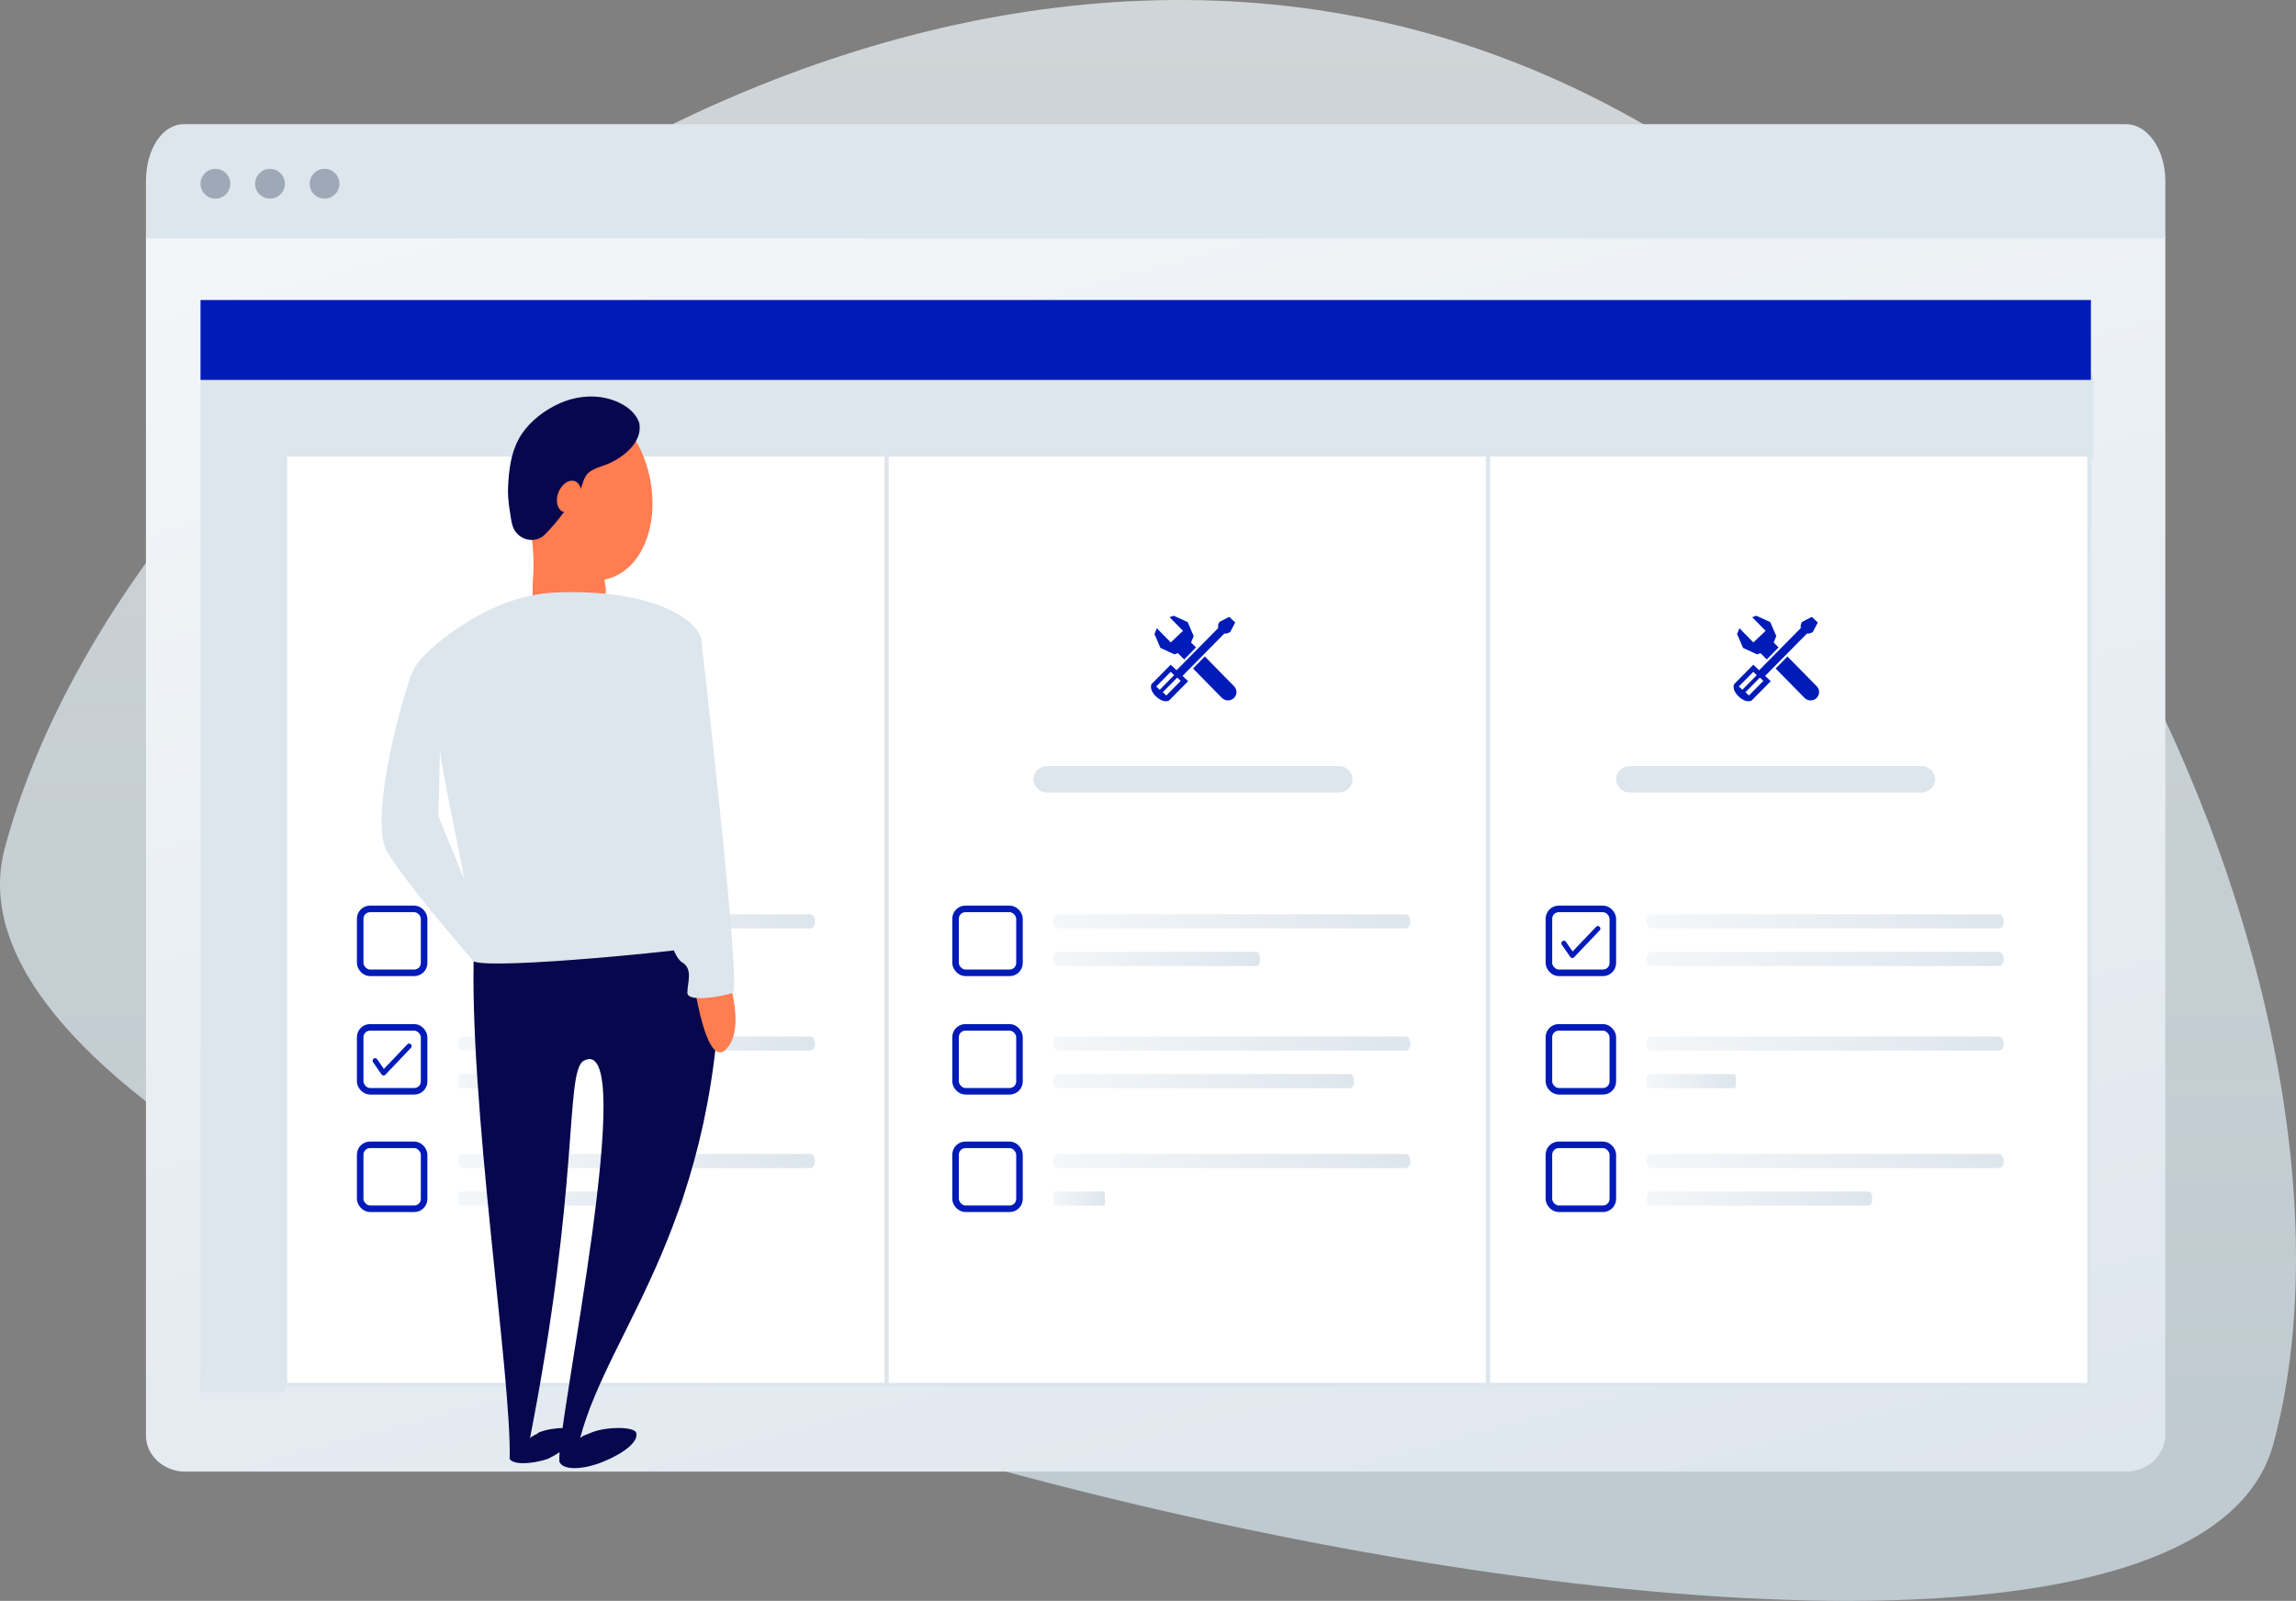 <svg width="350" height="244" viewBox="0 0 350 244" fill="none" xmlns="http://www.w3.org/2000/svg">
<rect x="0" y="0" width="350" height="244" fill="#808080" stroke="none"/>
<path opacity="0.7" fill-rule="evenodd" clip-rule="evenodd" d="M346.563 220.041C364.616 152.914 310.14 29.761 216.313 4.711C122.485 -20.338 19.531 59.347 0.737 129.231C-18.057 199.115 328.51 287.169 346.563 220.041Z" fill="url(#paint0_linear_2409_1984)"/>
<path d="M28.2 224.301H324.128C327.317 224.301 330.081 221.856 330.081 218.595V35.93H22.247V218.799C22.247 221.856 25.011 224.301 28.2 224.301Z" fill="url(#paint1_linear_2409_1984)"/>
<path d="M28.003 18.93H324.111C327.309 18.93 330.081 22.657 330.081 27.628V36.326H22.247V27.628C22.247 22.657 24.805 18.93 28.003 18.93Z" fill="#DDE5ED"/>
<circle cx="32.836" cy="28.006" r="2.269" fill="#9DA9B6"/>
<circle cx="41.156" cy="28.006" r="2.269" fill="#9DA9B6"/>
<circle cx="49.476" cy="28.006" r="2.269" fill="#9DA9B6"/>
<rect x="30.567" y="57.148" width="12.858" height="155.051" fill="#DDE5ED"/>
<rect x="319.114" y="57.148" width="12.858" height="288.168" transform="rotate(90 319.114 57.148)" fill="#DDE5ED"/>
<rect x="30.567" y="45.728" width="288.168" height="12.176" fill="#001BB8"/>
<rect x="226.816" y="69.273" width="91.678" height="141.815" fill="white" stroke="#DDE5ED" stroke-width="0.627"/>
<rect x="135.138" y="69.273" width="91.678" height="141.815" fill="white" stroke="#DDE5ED" stroke-width="0.627"/>
<rect x="43.46" y="69.272" width="91.678" height="141.815" fill="white" stroke="#DDE5ED" stroke-width="0.627"/>
<rect x="145.665" y="174.492" width="9.744" height="9.744" rx="1.5" stroke="#001BB8"/>
<rect x="145.665" y="156.586" width="9.744" height="9.744" rx="1.5" stroke="#001BB8"/>
<rect x="145.665" y="138.531" width="9.744" height="9.744" rx="1.5" stroke="#001BB8"/>
<path d="M214.307 141.501H161.303C160.881 141.501 160.564 141.04 160.564 140.426C160.564 139.812 160.881 139.352 161.303 139.352H214.254C214.677 139.352 214.993 139.812 214.993 140.426C215.046 141.04 214.677 141.501 214.307 141.501Z" fill="url(#paint2_linear_2409_1984)"/>
<path d="M191.678 147.23H160.992C160.748 147.23 160.564 146.77 160.564 146.156C160.564 145.542 160.748 145.082 160.992 145.082H191.648C191.892 145.082 192.076 145.542 192.076 146.156C192.106 146.77 191.892 147.23 191.678 147.23Z" fill="url(#paint3_linear_2409_1984)"/>
<path d="M214.307 160.123H161.303C160.881 160.123 160.564 159.662 160.564 159.048C160.564 158.434 160.881 157.974 161.303 157.974H214.254C214.677 157.974 214.993 158.434 214.993 159.048C215.046 159.662 214.677 160.123 214.307 160.123Z" fill="url(#paint4_linear_2409_1984)"/>
<path d="M205.821 165.853H161.187C160.831 165.853 160.564 165.392 160.564 164.778C160.564 164.164 160.831 163.704 161.187 163.704H205.777C206.132 163.704 206.399 164.164 206.399 164.778C206.444 165.392 206.132 165.853 205.821 165.853Z" fill="url(#paint5_linear_2409_1984)"/>
<path d="M214.307 178.029H161.303C160.881 178.029 160.564 177.568 160.564 176.954C160.564 176.34 160.881 175.88 161.303 175.88H214.254C214.677 175.88 214.993 176.34 214.993 176.954C215.046 177.568 214.677 178.029 214.307 178.029Z" fill="url(#paint6_linear_2409_1984)"/>
<path d="M168.343 183.759H160.671C160.61 183.759 160.564 183.298 160.564 182.684C160.564 182.07 160.61 181.61 160.671 181.61H168.335C168.396 181.61 168.442 182.07 168.442 182.684C168.45 183.298 168.396 183.759 168.343 183.759Z" fill="url(#paint7_linear_2409_1984)"/>
<rect x="54.907" y="174.492" width="9.744" height="9.744" rx="1.5" stroke="#001BB8"/>
<rect x="54.907" y="156.586" width="9.744" height="9.744" rx="1.5" stroke="#001BB8"/>
<rect x="54.907" y="138.531" width="9.744" height="9.744" rx="1.5" stroke="#001BB8"/>
<path d="M123.548 141.501H70.545C70.122 141.501 69.805 141.04 69.805 140.426C69.805 139.812 70.122 139.352 70.545 139.352H123.495C123.918 139.352 124.235 139.812 124.235 140.426C124.287 141.04 123.918 141.501 123.548 141.501Z" fill="url(#paint8_linear_2409_1984)"/>
<path d="M123.548 160.123H70.545C70.122 160.123 69.805 159.662 69.805 159.048C69.805 158.435 70.122 157.974 70.545 157.974H123.495C123.918 157.974 124.235 158.435 124.235 159.048C124.287 159.662 123.918 160.123 123.548 160.123Z" fill="url(#paint9_linear_2409_1984)"/>
<path d="M83.241 165.853H69.99C69.885 165.853 69.805 165.392 69.805 164.778C69.805 164.164 69.885 163.704 69.99 163.704H83.228C83.334 163.704 83.413 164.164 83.413 164.778C83.426 165.392 83.334 165.853 83.241 165.853Z" fill="url(#paint10_linear_2409_1984)"/>
<path d="M123.548 178.029H70.545C70.122 178.029 69.805 177.568 69.805 176.954C69.805 176.341 70.122 175.88 70.545 175.88H123.495C123.918 175.88 124.235 176.341 124.235 176.954C124.287 177.568 123.918 178.029 123.548 178.029Z" fill="url(#paint11_linear_2409_1984)"/>
<path d="M103.748 183.759H70.272C70.006 183.759 69.805 183.298 69.805 182.684C69.805 182.07 70.006 181.61 70.272 181.61H103.715C103.982 181.61 104.182 182.07 104.182 182.684C104.215 183.298 103.982 183.759 103.748 183.759Z" fill="url(#paint12_linear_2409_1984)"/>
<path fill-rule="evenodd" clip-rule="evenodd" d="M58.364 164.165C58.199 164.135 58.053 164.041 57.955 163.901L56.669 162.041C56.469 161.752 56.539 161.354 56.825 161.151C57.111 160.948 57.504 161.018 57.705 161.308L58.551 162.531L61.914 158.998C62.156 158.744 62.556 158.736 62.808 158.981C63.059 159.226 63.066 159.631 62.825 159.886L58.929 163.978C58.797 164.116 58.613 164.187 58.424 164.172C58.404 164.17 58.384 164.168 58.364 164.165Z" fill="#001BB8"/>
<path d="M58.364 164.165C58.199 164.135 58.053 164.041 57.955 163.901L56.669 162.041C56.469 161.752 56.539 161.354 56.825 161.151C57.111 160.948 57.504 161.018 57.705 161.308L58.551 162.531L61.914 158.998C62.156 158.744 62.556 158.736 62.808 158.981C63.059 159.226 63.066 159.631 62.825 159.886L58.929 163.978C58.797 164.116 58.613 164.187 58.424 164.172C58.404 164.17 58.384 164.168 58.364 164.165" stroke="white" stroke-width="0.5"/>
<rect x="236.115" y="174.492" width="9.744" height="9.744" rx="1.5" stroke="#001BB8"/>
<rect x="236.115" y="156.586" width="9.744" height="9.744" rx="1.5" stroke="#001BB8"/>
<rect x="236.115" y="138.531" width="9.744" height="9.744" rx="1.5" stroke="#001BB8"/>
<path d="M304.756 141.501H251.753C251.331 141.501 251.014 141.04 251.014 140.426C251.014 139.812 251.331 139.352 251.753 139.352H304.704C305.126 139.352 305.443 139.812 305.443 140.426C305.496 141.04 305.126 141.501 304.756 141.501Z" fill="url(#paint13_linear_2409_1984)"/>
<path d="M304.756 147.231H251.753C251.331 147.231 251.014 146.77 251.014 146.156C251.014 145.542 251.331 145.082 251.753 145.082H304.704C305.126 145.082 305.443 145.542 305.443 146.156C305.496 146.77 305.126 147.231 304.756 147.231Z" fill="url(#paint14_linear_2409_1984)"/>
<path d="M304.756 160.123H251.753C251.331 160.123 251.014 159.662 251.014 159.048C251.014 158.435 251.331 157.974 251.753 157.974H304.704C305.126 157.974 305.443 158.435 305.443 159.048C305.496 159.662 305.126 160.123 304.756 160.123Z" fill="url(#paint15_linear_2409_1984)"/>
<path d="M264.449 165.853H251.199C251.093 165.853 251.014 165.392 251.014 164.778C251.014 164.164 251.093 163.704 251.199 163.704H264.436C264.542 163.704 264.621 164.164 264.621 164.778C264.634 165.392 264.542 165.853 264.449 165.853Z" fill="url(#paint16_linear_2409_1984)"/>
<path d="M304.756 178.029H251.753C251.331 178.029 251.014 177.568 251.014 176.954C251.014 176.341 251.331 175.88 251.753 175.88H304.704C305.126 175.88 305.443 176.341 305.443 176.954C305.496 177.568 305.126 178.029 304.756 178.029Z" fill="url(#paint17_linear_2409_1984)"/>
<path d="M284.957 183.759H251.481C251.214 183.759 251.014 183.298 251.014 182.684C251.014 182.07 251.214 181.61 251.481 181.61H284.923C285.19 181.61 285.39 182.07 285.39 182.684C285.423 183.298 285.19 183.759 284.957 183.759Z" fill="url(#paint18_linear_2409_1984)"/>
<path fill-rule="evenodd" clip-rule="evenodd" d="M239.572 146.259C239.407 146.229 239.261 146.135 239.164 145.995L237.878 144.135C237.678 143.846 237.747 143.448 238.033 143.245C238.319 143.042 238.713 143.112 238.913 143.402L239.76 144.625L243.122 141.092C243.364 140.838 243.764 140.83 244.016 141.075C244.267 141.32 244.275 141.725 244.033 141.98L240.137 146.072C240.005 146.21 239.821 146.281 239.632 146.266C239.612 146.264 239.592 146.262 239.572 146.259Z" fill="#001BB8"/>
<path d="M239.572 146.259C239.407 146.229 239.261 146.135 239.164 145.995L237.878 144.135C237.678 143.846 237.747 143.448 238.033 143.245C238.319 143.042 238.713 143.112 238.913 143.402L239.76 144.625L243.122 141.092C243.364 140.838 243.764 140.83 244.016 141.075C244.267 141.32 244.275 141.725 244.033 141.98L240.137 146.072C240.005 146.21 239.821 146.281 239.632 146.266C239.612 146.264 239.592 146.262 239.572 146.259" stroke="white" stroke-width="0.5"/>
<path d="M204.172 120.779H159.55C158.476 120.779 157.545 119.847 157.545 118.773C157.545 117.699 158.476 116.768 159.55 116.768H204.172C205.246 116.768 206.177 117.699 206.177 118.773C206.177 119.847 205.246 120.779 204.172 120.779Z" fill="#DDE5ED"/>
<path fill-rule="evenodd" clip-rule="evenodd" d="M179.56 99.544L180.51 100.511L182.31 98.678L181.564 97.919L181.963 96.949L181.047 94.822L178.918 93.848L178.293 94.071L180.334 96.15L178.472 97.919L176.346 95.754L175.985 96.633L176.901 98.76L179.03 99.734L179.56 99.544ZM180.263 103.017L186.641 96.556C187.131 96.625 187.534 96.32 187.534 96.32L188.294 94.882L187.383 94.022L185.902 94.779C185.902 94.779 185.579 95.219 185.706 95.721L179.352 102.156L178.46 101.314L175.539 104.272C175.539 104.272 175.084 105.074 176.238 106.164C177.392 107.255 178.196 106.781 178.196 106.781L181.117 103.823L180.263 103.017ZM179.992 103.779L179.461 103.277L177.258 105.507L177.79 106.009L179.992 103.779ZM178.99 102.901L178.458 102.4L176.256 104.63L176.787 105.132L178.99 102.901ZM181.865 101.891L186.261 106.367C186.756 106.872 187.576 106.887 188.091 106.398C188.605 105.91 188.619 105.104 188.123 104.599L183.664 100.058L181.865 101.891Z" fill="#001BB8"/>
<mask id="mask0_2409_1984" style="mask-type:alpha" maskUnits="userSpaceOnUse" x="175" y="93" width="14" height="14">
<path fill-rule="evenodd" clip-rule="evenodd" d="M179.56 99.544L180.51 100.511L182.31 98.678L181.564 97.919L181.963 96.949L181.047 94.822L178.918 93.848L178.293 94.071L180.334 96.15L178.472 97.919L176.346 95.754L175.985 96.633L176.901 98.76L179.03 99.734L179.56 99.544ZM180.263 103.017L186.641 96.556C187.131 96.625 187.534 96.32 187.534 96.32L188.294 94.882L187.383 94.022L185.902 94.779C185.902 94.779 185.579 95.219 185.706 95.721L179.352 102.156L178.46 101.314L175.539 104.272C175.539 104.272 175.084 105.074 176.238 106.164C177.392 107.255 178.196 106.781 178.196 106.781L181.117 103.823L180.263 103.017ZM179.992 103.779L179.461 103.277L177.258 105.507L177.79 106.009L179.992 103.779ZM178.99 102.901L178.458 102.4L176.256 104.63L176.787 105.132L178.99 102.901ZM181.865 101.891L186.261 106.367C186.756 106.872 187.576 106.887 188.091 106.398C188.605 105.91 188.619 105.104 188.123 104.599L183.664 100.058L181.865 101.891Z" fill="white"/>
</mask>
<path d="M292.985 120.779H248.364C247.289 120.779 246.358 119.847 246.358 118.773C246.358 117.699 247.289 116.768 248.364 116.768H292.985C294.06 116.768 294.991 117.699 294.991 118.773C294.991 119.847 294.06 120.779 292.985 120.779Z" fill="#DDE5ED"/>
<path fill-rule="evenodd" clip-rule="evenodd" d="M268.374 99.544L269.324 100.511L271.123 98.678L270.378 97.919L270.776 96.949L269.861 94.822L267.731 93.848L267.107 94.071L269.148 96.15L267.285 97.919L265.16 95.754L264.799 96.633L265.714 98.76L267.844 99.734L268.374 99.544ZM269.076 103.017L275.455 96.556C275.944 96.625 276.348 96.32 276.348 96.32L277.107 94.882L276.196 94.022L274.716 94.779C274.716 94.779 274.393 95.219 274.519 95.721L268.165 102.156L267.273 101.314L264.353 104.272C264.353 104.272 263.897 105.074 265.052 106.164C266.206 107.255 267.01 106.781 267.01 106.781L269.93 103.823L269.076 103.017ZM268.806 103.779L268.275 103.277L266.072 105.507L266.603 106.009L268.806 103.779ZM267.803 102.901L267.272 102.4L265.07 104.63L265.601 105.132L267.803 102.901ZM270.678 101.891L275.074 106.367C275.57 106.872 276.39 106.887 276.904 106.398C277.419 105.91 277.433 105.104 276.937 104.599L272.478 100.058L270.678 101.891Z" fill="#001BB8"/>
<mask id="mask1_2409_1984" style="mask-type:alpha" maskUnits="userSpaceOnUse" x="264" y="93" width="14" height="14">
<path fill-rule="evenodd" clip-rule="evenodd" d="M268.374 99.544L269.324 100.511L271.123 98.678L270.378 97.919L270.776 96.949L269.861 94.822L267.731 93.848L267.107 94.071L269.148 96.15L267.285 97.919L265.16 95.754L264.799 96.633L265.714 98.76L267.844 99.734L268.374 99.544ZM269.076 103.017L275.455 96.556C275.944 96.625 276.348 96.32 276.348 96.32L277.107 94.882L276.196 94.022L274.716 94.779C274.716 94.779 274.393 95.219 274.519 95.721L268.165 102.156L267.273 101.314L264.353 104.272C264.353 104.272 263.897 105.074 265.052 106.164C266.206 107.255 267.01 106.781 267.01 106.781L269.93 103.823L269.076 103.017ZM268.806 103.779L268.275 103.277L266.072 105.507L266.603 106.009L268.806 103.779ZM267.803 102.901L267.272 102.4L265.07 104.63L265.601 105.132L267.803 102.901ZM270.678 101.891L275.074 106.367C275.57 106.872 276.39 106.887 276.904 106.398C277.419 105.91 277.433 105.104 276.937 104.599L272.478 100.058L270.678 101.891Z" fill="white"/>
</mask>
<path d="M99.231 73.763C98.097 66.47 93.144 60.956 87.654 61.549C82.164 62.142 79.001 69.079 79.777 76.372C80.016 77.498 80.314 78.566 80.613 79.337C81.388 83.013 81.448 86.274 81.209 88.764L81.15 93.092L91.951 94.1L92.369 89.831L92.13 88.349C97.262 87.341 100.365 81.115 99.231 73.763Z" fill="#FF7D50"/>
<path d="M72.258 144.38H109.913C109.913 186.241 92.906 202.25 88.43 219.208C88.907 218.733 89.325 218.733 90.22 218.318C92.488 217.429 96.486 217.429 96.964 218.318C97.441 219.682 95.173 221.461 92.01 222.765C88.848 224.07 85.745 224.129 85.267 222.765C84.79 217.429 97.799 156.417 88.848 161.753C86.162 164.006 88.37 180.43 80.792 219.208C81.269 218.733 81.687 218.733 82.164 218.318C84.432 217.429 88.012 217.429 88.012 218.318C88.49 219.208 86.222 220.986 83.537 222.35C80.851 223.24 78.166 223.24 77.689 222.35C78.047 210.255 71.363 167.505 72.258 144.38Z" fill="#07074E"/>
<path d="M96.546 64.691C96.367 64.039 95.889 63.505 95.352 63.031C93.502 61.549 90.936 61.015 88.549 61.371C86.162 61.727 83.954 62.972 82.164 64.573C81.448 65.225 80.732 65.936 80.195 66.766C78.703 69.02 78.464 71.806 78.345 74.534C78.285 76.135 78.703 78.447 79.001 79.751C79.18 80.582 79.897 81.234 80.792 81.412C81.15 81.471 81.567 81.471 81.866 81.234C82.821 80.76 87.416 74.83 87.714 74.059C88.012 73.229 88.191 72.34 88.788 71.688C89.564 70.739 90.877 70.443 92.011 70.028C93.264 69.553 94.398 68.782 95.293 67.834C96.188 66.944 96.844 65.818 96.546 64.691Z" fill="#07074E"/>
<path d="M97.441 64.454C96.665 62.142 93.92 60.897 91.653 60.541C89.146 60.185 86.64 60.719 84.432 61.904C82.284 63.031 80.195 64.81 79.061 66.944C77.868 69.138 77.569 71.688 77.45 74.178C77.39 75.364 77.51 76.55 77.689 77.736C77.868 78.684 77.927 79.929 78.405 80.76C79.359 82.42 81.627 82.835 83 81.53C84.014 80.522 84.969 79.396 85.804 78.269C86.64 77.202 87.535 76.075 88.311 74.89C88.788 74.119 88.848 73.111 89.445 72.34C90.22 71.391 91.653 71.154 92.727 70.68C95.114 69.672 98.038 67.3 97.441 64.454C97.202 63.328 95.472 63.802 95.71 64.928C95.949 65.936 95.114 66.885 94.397 67.537C93.622 68.308 92.667 68.842 91.653 69.257C90.757 69.612 89.802 69.85 89.027 70.383C88.191 70.976 87.654 71.747 87.296 72.755C87.117 73.229 86.998 73.704 86.699 74.178C86.401 74.593 86.103 75.008 85.804 75.423C85.028 76.49 84.193 77.558 83.358 78.566C82.94 79.04 82.582 79.514 82.164 79.929C81.985 80.107 81.866 80.226 81.687 80.404C81.627 80.463 81.567 80.522 81.508 80.582C81.388 80.7 81.627 80.522 81.448 80.582C80.553 80.878 79.956 80.167 79.777 79.337C79.538 78.388 79.359 77.439 79.3 76.49C79.061 74.415 79.24 72.221 79.717 70.265C80.254 68.13 81.388 66.411 83.059 64.988C84.85 63.446 87.177 62.319 89.564 62.201C90.757 62.142 91.891 62.319 92.965 62.735C93.98 63.15 95.293 63.861 95.651 64.928C96.068 65.996 97.799 65.521 97.441 64.454Z" fill="#07074E"/>
<path d="M106.154 137.206C106.154 137.206 114.986 153.571 111.166 159.322C107.347 165.074 105.199 145.863 105.199 145.863L106.154 137.206Z" fill="#FF7D50"/>
<path fill-rule="evenodd" clip-rule="evenodd" d="M106.87 97.243C107.645 100.089 100.544 121.138 100.544 121.138C100.544 121.138 100.544 138.57 102.096 140.408C102.507 140.915 103.023 141.431 103.513 141.921C104.8 143.208 105.909 144.317 104.483 144.618C102.513 145.033 71.781 148.116 71.96 146.278C71.96 146.252 71.49 145.7 70.725 144.8C67.994 141.588 61.494 133.942 59.07 129.913C56.265 125.348 60.741 108.331 62.591 103.113C63.008 102.046 63.605 101.038 64.381 100.208C67.126 97.243 75.481 90.661 84.671 90.306C99.589 89.713 106.094 94.456 106.87 97.243ZM69.26 126.245C68.38 121.919 67.412 117.162 67.066 114.378L66.828 124.399L70.766 134.064C70.49 132.294 69.898 129.383 69.26 126.245Z" fill="#DDE5ED"/>
<path d="M97.083 109.754C96.009 113.845 97.859 121.849 97.859 123.806C97.859 125.763 98.933 130.387 99.649 131.692C100.425 132.937 101.141 139.4 101.141 139.4C101.141 139.4 102.334 145.744 104.005 146.693C105.676 147.701 104.781 149.776 104.781 151.318C104.781 152.859 110.331 151.851 111.703 151.318C113.076 150.784 106.87 97.243 106.87 97.243L104.483 95.82C98.456 94.753 98.157 105.722 97.083 109.754Z" fill="#DDE5ED"/>
<ellipse cx="86.742" cy="75.667" rx="2.492" ry="1.729" transform="rotate(-68.327 86.742 75.667)" fill="#FF7D50"/>
<defs>
<linearGradient id="paint0_linear_2409_1984" x1="175" y1="0" x2="175" y2="244" gradientUnits="userSpaceOnUse">
<stop stop-color="#F1F9FD"/>
<stop offset="1" stop-color="#E3F5FF" stop-opacity="0.9"/>
</linearGradient>
<linearGradient id="paint1_linear_2409_1984" x1="-112.897" y1="60.34" x2="-40.134" y2="334.19" gradientUnits="userSpaceOnUse">
<stop offset="0.001" stop-color="#F4F7F9"/>
<stop offset="0.999" stop-color="#DDE5ED"/>
</linearGradient>
<linearGradient id="paint2_linear_2409_1984" x1="160.659" y1="141.501" x2="214.987" y2="141.501" gradientUnits="userSpaceOnUse">
<stop offset="0.001" stop-color="#F4F7F9"/>
<stop offset="1" stop-color="#DDE5ED"/>
</linearGradient>
<linearGradient id="paint3_linear_2409_1984" x1="160.619" y1="147.231" x2="192.072" y2="147.231" gradientUnits="userSpaceOnUse">
<stop offset="0.001" stop-color="#F4F7F9"/>
<stop offset="1" stop-color="#DDE5ED"/>
</linearGradient>
<linearGradient id="paint4_linear_2409_1984" x1="160.659" y1="160.124" x2="214.987" y2="160.124" gradientUnits="userSpaceOnUse">
<stop offset="0.001" stop-color="#F4F7F9"/>
<stop offset="1" stop-color="#DDE5ED"/>
</linearGradient>
<linearGradient id="paint5_linear_2409_1984" x1="160.644" y1="165.854" x2="206.394" y2="165.854" gradientUnits="userSpaceOnUse">
<stop offset="0.001" stop-color="#F4F7F9"/>
<stop offset="1" stop-color="#DDE5ED"/>
</linearGradient>
<linearGradient id="paint6_linear_2409_1984" x1="160.659" y1="178.03" x2="214.987" y2="178.03" gradientUnits="userSpaceOnUse">
<stop offset="0.001" stop-color="#F4F7F9"/>
<stop offset="1" stop-color="#DDE5ED"/>
</linearGradient>
<linearGradient id="paint7_linear_2409_1984" x1="160.578" y1="183.76" x2="168.441" y2="183.76" gradientUnits="userSpaceOnUse">
<stop offset="0.001" stop-color="#F4F7F9"/>
<stop offset="1" stop-color="#DDE5ED"/>
</linearGradient>
<linearGradient id="paint8_linear_2409_1984" x1="69.901" y1="141.502" x2="124.228" y2="141.502" gradientUnits="userSpaceOnUse">
<stop offset="0.001" stop-color="#F4F7F9"/>
<stop offset="1" stop-color="#DDE5ED"/>
</linearGradient>
<linearGradient id="paint9_linear_2409_1984" x1="69.901" y1="160.124" x2="124.228" y2="160.124" gradientUnits="userSpaceOnUse">
<stop offset="0.001" stop-color="#F4F7F9"/>
<stop offset="1" stop-color="#DDE5ED"/>
</linearGradient>
<linearGradient id="paint10_linear_2409_1984" x1="69.829" y1="165.854" x2="83.411" y2="165.854" gradientUnits="userSpaceOnUse">
<stop offset="0.001" stop-color="#F4F7F9"/>
<stop offset="1" stop-color="#DDE5ED"/>
</linearGradient>
<linearGradient id="paint11_linear_2409_1984" x1="69.901" y1="178.03" x2="124.228" y2="178.03" gradientUnits="userSpaceOnUse">
<stop offset="0.001" stop-color="#F4F7F9"/>
<stop offset="1" stop-color="#DDE5ED"/>
</linearGradient>
<linearGradient id="paint12_linear_2409_1984" x1="69.866" y1="183.76" x2="104.178" y2="183.76" gradientUnits="userSpaceOnUse">
<stop offset="0.001" stop-color="#F4F7F9"/>
<stop offset="1" stop-color="#DDE5ED"/>
</linearGradient>
<linearGradient id="paint13_linear_2409_1984" x1="251.109" y1="141.502" x2="305.437" y2="141.502" gradientUnits="userSpaceOnUse">
<stop offset="0.001" stop-color="#F4F7F9"/>
<stop offset="1" stop-color="#DDE5ED"/>
</linearGradient>
<linearGradient id="paint14_linear_2409_1984" x1="251.109" y1="147.231" x2="305.437" y2="147.231" gradientUnits="userSpaceOnUse">
<stop offset="0.001" stop-color="#F4F7F9"/>
<stop offset="1" stop-color="#DDE5ED"/>
</linearGradient>
<linearGradient id="paint15_linear_2409_1984" x1="251.109" y1="160.124" x2="305.437" y2="160.124" gradientUnits="userSpaceOnUse">
<stop offset="0.001" stop-color="#F4F7F9"/>
<stop offset="1" stop-color="#DDE5ED"/>
</linearGradient>
<linearGradient id="paint16_linear_2409_1984" x1="251.038" y1="165.854" x2="264.619" y2="165.854" gradientUnits="userSpaceOnUse">
<stop offset="0.001" stop-color="#F4F7F9"/>
<stop offset="1" stop-color="#DDE5ED"/>
</linearGradient>
<linearGradient id="paint17_linear_2409_1984" x1="251.109" y1="178.03" x2="305.437" y2="178.03" gradientUnits="userSpaceOnUse">
<stop offset="0.001" stop-color="#F4F7F9"/>
<stop offset="1" stop-color="#DDE5ED"/>
</linearGradient>
<linearGradient id="paint18_linear_2409_1984" x1="251.074" y1="183.76" x2="285.386" y2="183.76" gradientUnits="userSpaceOnUse">
<stop offset="0.001" stop-color="#F4F7F9"/>
<stop offset="1" stop-color="#DDE5ED"/>
</linearGradient>
</defs>
</svg>
